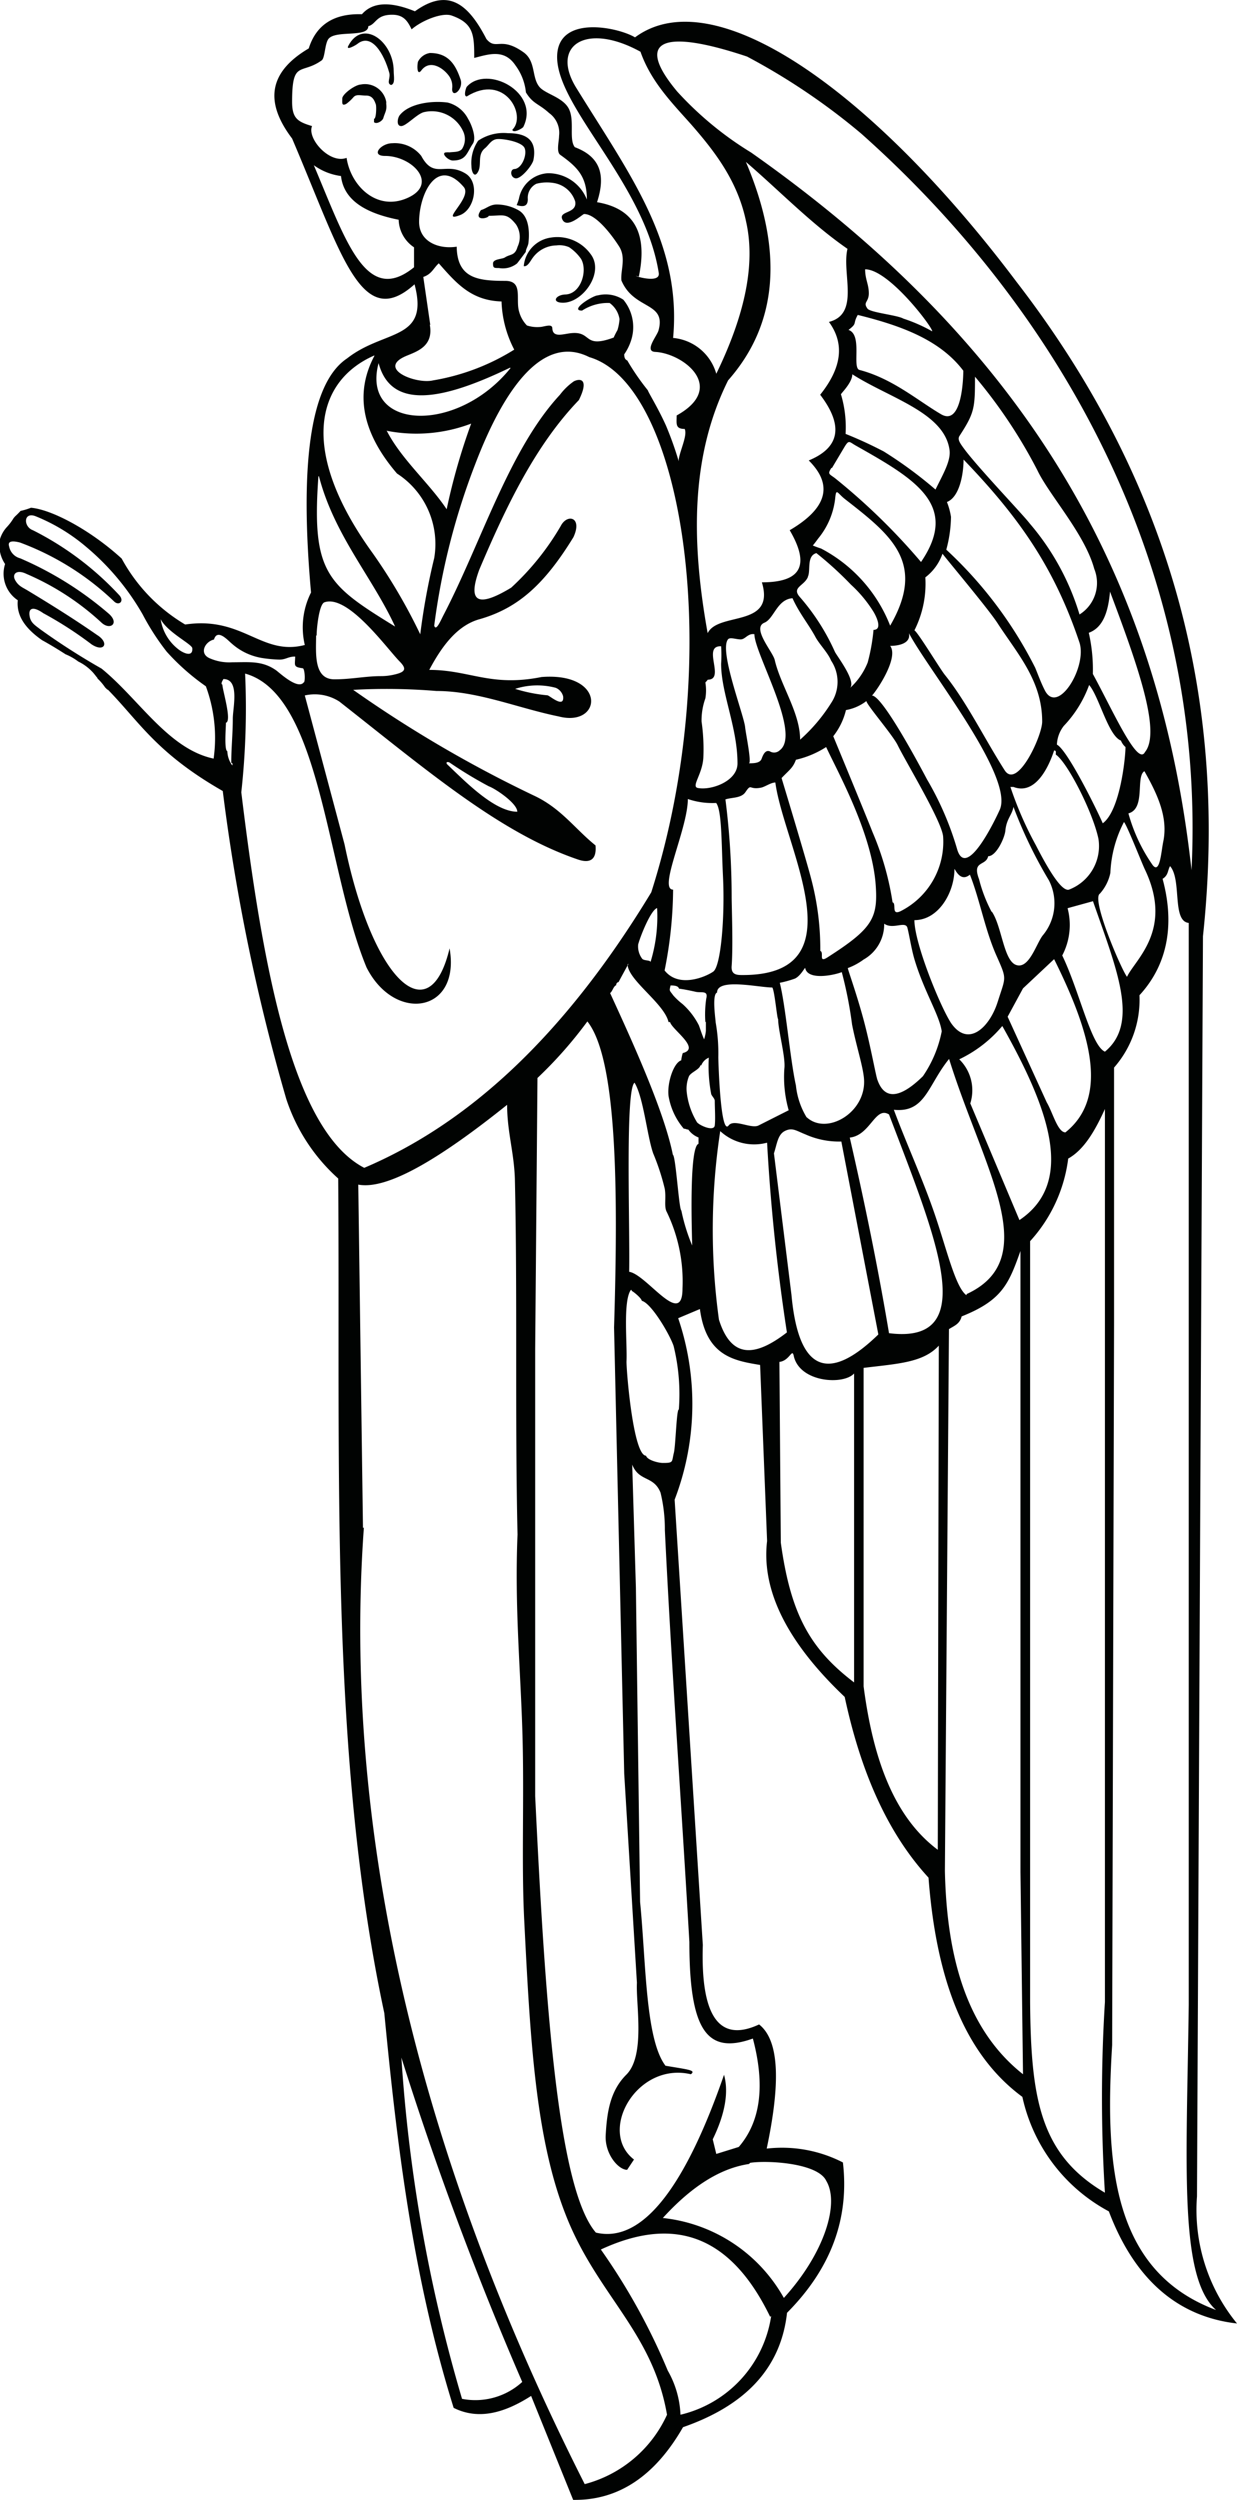 <?xml version="1.0" encoding="UTF-8"?> <svg xmlns="http://www.w3.org/2000/svg" id="Слой_1" data-name="Слой 1" viewBox="0 0 97.4 196.72"> <defs> <style>.cls-1{fill:#010302;}</style> </defs> <path class="cls-1" d="M7.69,53.4a4.17,4.17,0,0,1,.58.68c.06.07.14.13.2.21l0,0,0-.05c2.48,2.52,3.82,5,9.07,8a156.21,156.21,0,0,0,5,24.23,14.42,14.42,0,0,0,4.09,6.26c.17,22.92-.71,45.39,3.63,65.67,1,10.35,2.23,20.71,5.46,31.06,2,1,4.07.36,6.1-.94l3.31,8.18q5.32.08,8.65-5.72c4.69-1.63,7.69-4.47,8.19-9,3.56-3.58,4.9-7.54,4.4-11.83a10.49,10.49,0,0,0-6-1.09c1-4.74,1.12-8.42-.6-9.77q-4.7,2.19-4.43-6.25L53.12,118a21,21,0,0,0,.28-14.28l1.71-.72c.49,3.71,2.69,4.06,4.74,4.4l.55,13.85q-.69,5.82,6.11,12.27c1.23,5.74,3.29,10.62,6.6,14.22.58,7.63,2.65,13.76,7.39,17.25A13.47,13.47,0,0,0,87.31,174c2.09,5.52,5.58,8.31,10.09,8.82a14.09,14.09,0,0,1-3.15-10l.47-99.15c1.91-17.85-2.07-35.15-14.67-51.48C68.85,7.3,56.28-1.71,50,2.94c-1.31-.79-6-1.79-6.13,1.41-.16,4,6.88,10,8,17.13.15,1-2.59,0-1.57.29q1.08-5.13-3.29-5.86c.74-2.26.16-3.61-1.75-4.33-.48-.61,0-2.06-.46-3s-1.9-1.19-2.34-1.76c-.6-.74-.26-2-1.23-2.7C39.4,2.82,39.07,4,38.3,3.07,36.88.32,35.3-1,32.67.89q-2.93-1.2-4.17.23c-2.2-.07-3.6.82-4.19,2.69C21,5.76,20.93,8.17,23,10.9c3.91,9.15,5.44,15.25,9.64,11.47,1.19,4.48-2.36,3.51-5.31,5.83-3,2-3.71,8.67-2.84,18.42A6.08,6.08,0,0,0,24,50.75c-3.42.89-4.86-2.29-9.42-1.61a13.55,13.55,0,0,1-5-5.19c-2.43-2.22-5.47-3.85-7.14-4a5.22,5.22,0,0,1-.82.25,6.09,6.09,0,0,1-.44.44l-.11.13a4.16,4.16,0,0,1-.51.68h0a2.44,2.44,0,0,0-.57,1,2.63,2.63,0,0,0,.41,1.93,2.51,2.51,0,0,0,1,2.85c-.12,1.21.59,2.22,1.91,3.14.69.38,1.29.75,1.85,1.11a4.46,4.46,0,0,1,1,.57,3.82,3.82,0,0,1,1,.7l.09.09c.1.1.19.22.28.33a.69.69,0,0,0,.11.13ZM15.14,51c.06.66-.55.47-1,.16a3.68,3.68,0,0,1-1.49-2.44C13.18,49.75,15.11,50.68,15.14,51Zm8.79,2.67c-.44.66-1.93-.74-2.18-.92-1.1-.78-2.13-.64-3.46-.64a3.8,3.8,0,0,1-1.79-.32c-.84-.37-.36-1.31.35-1.47.27-.91,1.15.13,1.4.32a4.73,4.73,0,0,0,2.49,1.15A10.36,10.36,0,0,0,22,51.9c.52,0,.68-.24,1.24-.24,0,.67-.19.82.59.92C24,52.58,24.05,53.58,23.93,53.7Zm1-3.66c0-.54.19-2.48.62-2.62,1.87-.64,4.94,3.68,5.94,4.68v0c.52.54.46.8-.41,1a4.53,4.53,0,0,1-1.1.13c-1.17,0-2.35.25-3.58.25C24.66,53.51,24.89,51.37,24.89,50Zm.18-12.55c1.2,4.65,4.24,8,6,11.84h0v0l0,0C25.75,46,24.53,45.09,25.07,37.49ZM29.48,28c-1.47,2.77-1.15,5.85,1.78,9.26a6.6,6.6,0,0,1,2.93,6.65,53.18,53.18,0,0,0-1.1,6,44,44,0,0,0-3.75-6.39c-5.87-8.11-4.43-13.55.13-15.55Zm1,5.9a12.15,12.15,0,0,0,6.62-.57v0a49.35,49.35,0,0,0-1.93,6.74C33.79,38,31.59,36.13,30.44,33.87Zm9.72-4.94v0C36,34.18,28.4,33.87,29.81,28.57,30.8,32.31,34.92,31.46,40.16,28.93Zm-6.32-3.39-.55-3.78c.67-.22.81-.71,1.22-1.07,1.36,1.54,2.53,2.93,4.94,3v0a8.79,8.79,0,0,0,1,3.79,17.48,17.48,0,0,1-6.39,2.42C32.75,30.25,29.61,29,32,28,32.84,27.65,34.16,27.24,33.84,25.54ZM24.71,13a4.65,4.65,0,0,0,2.14.85v0c.22,1.94,2,2.94,4.54,3.44a2.7,2.7,0,0,0,1.21,2.17v1.57C28.83,24.08,27.25,19,24.71,13ZM51.85,26c-.12.44-1.16,1.65-.25,1.69,2.22.12,5.65,2.8,1.68,5,0,.64-.13,1.06.63,1.06.24.49-.37,1.69-.47,2.42h0v.12a26.63,26.63,0,0,0-1-2.8c-.62-1.38-1.39-2.61-1.43-2.78a18.86,18.86,0,0,1-1.62-2.35c-.17-.06-.24-.23-.24-.48a4.1,4.1,0,0,0,.51-1,3.38,3.38,0,0,0-.58-3.3,2.53,2.53,0,0,0-2-.34c-.4,0-2.29,1.2-1.25,1.2A3.73,3.73,0,0,1,48,23.84a1.93,1.93,0,0,1,.78,1.27,3.86,3.86,0,0,1-.16.86,6.54,6.54,0,0,0-.3.59c-2.41.89-1.69-.49-3.3-.35-.64.05-1.49.41-1.53-.37,0-.42-.66-.11-1-.11a2.63,2.63,0,0,1-1-.12,2.49,2.49,0,0,1-.61-1.07c-.31-1,.35-2.44-1.1-2.44-2.16,0-3.78-.2-3.82-2.69C34.51,19.63,33,19,33,17.46c0-2.18,1.41-5.19,3.51-2.75.73.84-2,2.88-.27,2.21,1.13-.45,1.54-2.54.44-3.25-1.6-1-2.49.49-3.51-1.4a2.65,2.65,0,0,0-2.28-1c-.9,0-1.74,1-.57,1,2.13,0,4.23,2.18,1.8,3.29s-4.5-.92-4.83-3.14c-1.32.51-3.13-1.51-2.72-2.5C23.42,9.58,23,9.3,23,8c0-3.32.71-2.09,2.33-3.25.26-.19.24-1.27.52-1.67C26.39,2.33,29,3,29,2.06c.63-.16.59-.9,1.88-.9.91,0,1.22.51,1.53,1.15.8-.7,2.4-1.34,3.14-1.09,1.76.61,1.79,1.55,1.79,3.34,1.19-.31,2.38-.71,3.25.59a4.29,4.29,0,0,1,.82,2.12c.56.92,1,.87,1.82,1.62a1.92,1.92,0,0,1,.79,1.8c0,.41-.23,1.26.09,1.49,1.31.94,2.1,1.67,2.1,3.52a3.27,3.27,0,0,0-3.07-2.07,2.46,2.46,0,0,0-2.28,2,3.82,3.82,0,0,1-.18.51c.52.15.88.12.88-.47a1.23,1.23,0,0,1,.67-1.21,3.29,3.29,0,0,1,1.43-.05,2.12,2.12,0,0,1,1.63,1.44c.18,1-1.37.71-1,1.44s1.59-.45,1.7-.45c1,0,2.33,1.87,2.77,2.57.55.89.09,1.87.17,2.66C49.92,24.41,52.48,23.73,51.85,26ZM53,70c-1.2,0,1.16-4.8,1.16-7.13a6,6,0,0,0,2.23.31c.46.6.41,3.21.54,5.85.15,3.17-.17,7-.77,7.42s-2.72,1.32-3.83-.09A33.09,33.09,0,0,0,53,70Zm2.58,10.39v.72a3.07,3.07,0,0,1-.14.67c-.17-.38-.29-.77-.41-1.1A5.71,5.71,0,0,0,53.74,79a5.21,5.21,0,0,1-.73-.68c-.31-.43-.32-.32-.21-.78.19,0,.61,0,.66.25.44.06.88.15,1.32.25s1-.14.83.53A8.51,8.51,0,0,0,55.54,80.43ZM68.41,23.08c0-.72-.29-1.09-.29-1.89v0c1.89,0,5.38,4.66,5.28,4.88a12.42,12.42,0,0,0-2.27-1c-.49-.28-2.57-.47-2.82-.78C67.92,23.76,68.41,23.8,68.41,23.08Zm7.44,6.09h0c0,.41-.07,4.42-1.76,3.42-1.84-1.08-3.81-2.8-6.41-3.48-.62-.15.26-2.77-.87-3.15.73-.56.31-.44.73-1.18C70.9,25.61,74,26.72,75.85,29.17ZM65.27,25.33c1.26,1.73,1,3.62-.69,5.73q2.78,3.65-.9,5.17,2.92,2.9-1.5,5.49c1.62,2.77.9,4.1-2.19,4.1,1.08,3.6-3.43,2.29-4.27,4-1.32-7.34-1.32-14,1.61-19.89q5.88-6.66,1.4-17.19c2.66,2.28,5.11,4.84,8,6.84h0C66.26,21.5,67.74,24.7,65.27,25.33ZM57.61,70.54a61.11,61.11,0,0,0-.49-7.64c.51-.17,1.25-.08,1.58-.58.49-.72.25-.14,1.25-.35.3-.07.76-.4,1.1-.4.66,5,6.69,15.15-2.56,15.15-.45,0-.94,0-.88-.72C57.73,74.36,57.61,71.4,57.61,70.54ZM85.75,53.89c.79.9,1.51,4,2.51,4.38a1.32,1.32,0,0,0,.36.51c0,.82-.42,5-1.79,6-.43-1-2.77-5.76-3.61-6.19a2.55,2.55,0,0,1,.54-1.47,9.24,9.24,0,0,0,2-3.23v0l0,0Zm-3.5.39c-.29-.57-.5-1.16-.74-1.74a32.66,32.66,0,0,0-7-9.29,10.24,10.24,0,0,0,.37-2.58,5.34,5.34,0,0,0-.32-1.17c1-.39,1.31-2.22,1.31-3.34v0C80.16,40.62,83,44.59,85,50.57,85.61,52.52,83.25,56.35,82.25,54.28Zm-.19,2.5c0,1.12-1.94,5.33-2.94,3.85-1.63-2.55-3-5.39-4.74-7.55C74,52.6,72.25,49.71,72,49.6a8.14,8.14,0,0,0,.86-4.17,4,4,0,0,0,1.35-1.86v0c.63.81,3.74,4.5,4.39,5.55C80.17,51.51,82.06,53.61,82.06,56.78Zm-23.39.43c-.11-1-2.06-6-1.35-6.9.15-.2.63,0,1,0s.56-.49,1.08-.41c0,1.51,3.72,7.84,2,9.13a.64.64,0,0,1-.78.09c-.35-.14-.53.25-.65.58s-.54.36-1,.36C59.2,60,58.71,57.67,58.67,57.21ZM60.18,49c.76-.3,1-1.84,2.22-1.93.53,1.17,1.23,2,1.78,3,.3.59,1,1.27,1.26,1.91a3,3,0,0,1,0,3.34A13.25,13.25,0,0,1,63,58.2c0-2.12-1.54-4.27-2-6.28C60.84,51.27,59.18,49.43,60.18,49Zm3.43-3.62c.24-.49-.12-1.63.67-1.86h0A27.37,27.37,0,0,1,67,46a10.13,10.13,0,0,1,1.78,2.14c.31.52.67,1.42,0,1.42a14.89,14.89,0,0,1-.46,2.57,5.44,5.44,0,0,1-1.45,2.06c.67-.46-.94-2.52-1.13-2.9A17.24,17.24,0,0,0,63,47C62.29,46.22,63.3,46.12,63.61,45.41ZM64,42.92c.16-.18.31-.4.45-.58a6,6,0,0,0,1.31-3.11h0c.08-.84.15-.47.72,0,3.61,2.82,6.51,5,3.61,10a11.62,11.62,0,0,0-5.44-6.07C64.4,43.08,64.18,43,64,42.92Zm1.51-6.1,1-1.68c.35-.56.35-.37.91-.06,4.66,2.63,8.15,4.67,5.1,9.14l0,0h0a49.68,49.68,0,0,0-6.73-6.56C65.31,37.28,65.13,37.34,65.46,36.82ZM78.73,63.69c-.25.57-2.66,5.71-3.38,3.08A24.08,24.08,0,0,0,73,61.34c-.53-1-3.51-6.61-4.34-6.61.43-.46,2.12-3,1.43-3.91.58,0,1.65-.15,1.48-1C73,52.58,79.84,61.05,78.73,63.69Zm-4.47,2.13a6.11,6.11,0,0,1-3.32,5.86c-.81.41-.33-.6-.66-.68a22.7,22.7,0,0,0-1.58-5.53c-.51-1.31-3.09-7.54-3.09-7.54a5.34,5.34,0,0,0,1-2.06,3.66,3.66,0,0,0,1.61-.71v0h0l0,0c0,.28,2.07,2.67,2.46,3.47C71.32,59.94,74.15,64.6,74.26,65.82Zm-9.09,9.5c-.76.5-.26-.38-.58-.5a21.6,21.6,0,0,0-.7-5.6c-.35-1.4-2.35-8-2.35-8,.62-.65.89-.79,1.13-1.44a7.44,7.44,0,0,0,2.38-1l0,0c.93,2,3.48,6.55,3.88,10.59C69.17,72.21,68.79,73,65.17,75.32ZM54.94,62c-.53-.12.36-1.06.44-2.37a15.24,15.24,0,0,0-.14-2.86,5.15,5.15,0,0,1,.3-1.82,3.75,3.75,0,0,0,0-1.25,2,2,0,0,0,.19-.22c1.41,0-.49-2.69,1.05-2.63a10.59,10.59,0,0,1,0,1.38c0,2.32,1.29,5,1.29,7.84C58.07,61.47,56,62.21,54.94,62ZM67.11,29.45h0c2.92,1.87,7.22,3,7.65,5.92.14.86-.5,1.92-1.1,3.15a33.18,33.18,0,0,0-4.08-3,32.55,32.55,0,0,0-3-1.38,9,9,0,0,0-.36-3.1C66.11,31.05,67.11,30.15,67.11,29.45Zm9.66.19v0A39.54,39.54,0,0,1,81.68,37c.92,1.94,3.73,5,4.48,7.76A2.93,2.93,0,0,1,85,48.35a19.74,19.74,0,0,0-3.93-7.17c-.48-.64-3.7-4-5-5.66-.49-.65-.7-.93-.52-1.22C76.74,32.47,76.77,32.11,76.77,29.64ZM87.4,46.55c2.14,5.69,4.06,11.05,2.75,12.63-.58,1.14-2.57-3.36-4.1-6.15a13.06,13.06,0,0,0-.32-3.24C86.83,49.39,87.26,48.19,87.4,46.55Zm4.19,19.69c-.16.78-.26,2.56-.83,1.83A13.24,13.24,0,0,1,88.85,64c1.38-.37.55-2.89,1.26-3.32v0C91.11,62.45,92,64.3,91.59,66.24ZM88.74,76.86c-.43-.54-2.83-6.1-2.14-6.54a3.51,3.51,0,0,0,.83-1.64,9.5,9.5,0,0,1,1.07-4c.25.27,1.43,3.3,1.67,3.78C92.4,73.2,89.35,75.52,88.74,76.86ZM84.17,70c-.57.17-1.61-1.55-2.61-3.5a27.86,27.86,0,0,1-2-4.58h.24c1.74.67,2.79-1.61,3.2-2.87.19,0,.13.17.13.32.93.63,2.92,4.54,3.36,6.63A3.67,3.67,0,0,1,84.17,70Zm-6.08,1.77a11.48,11.48,0,0,1-1-2.59c-.57-1.5.53-1,.72-1.81.63,0,1.29-1.42,1.35-2,.09-.95.52-1.22.64-1.88a35.36,35.36,0,0,0,2.79,5.78,3.94,3.94,0,0,1-.5,4.35c-.51.68-1.07,2.64-2.07,2.31S78.89,72.88,78.09,71.72Zm2.46,6L83,75.47c2.85,5.73,4.37,10.85.89,13.63h0c-.61,0-1-1.57-1.47-2.36L79.34,80Zm-2,1.08c-.61,1.93-2.29,3.64-3.67,1.64C74,79.13,72,74.2,72,72.4c1.93,0,3.15-2.22,3.15-4,0-.19.41,1.1,1.22.42.79,2,1.19,4.37,2.11,6.42C79.3,77.09,79.19,76.83,78.58,78.76Zm-2.46,23.06c-.86-.64-1.53-3.55-2.48-6.34s-2.29-5.71-3.23-8.25c2.49.26,2.67-1.94,4.35-4h0C77.4,91.91,82.21,99,76.12,101.82ZM69.1,85c-.12-.24-.54-2.69-1.12-4.83s-1.27-4-1.22-4A5.11,5.11,0,0,0,68,75.5a3.18,3.18,0,0,0,1.62-2.82c.69.49,1.68-.25,1.83.33s.29,1.53.52,2.36c.74,2.56,2,4.48,2.18,5.78a9.42,9.42,0,0,1-1.48,3.53C71.48,85.85,69.82,87,69.1,85Zm-5.58,2.93a6,6,0,0,1-.85-2.52c-.46-2.08-.8-6.21-1.27-8.08A8.22,8.22,0,0,0,62.59,77c.46-.21.81-.94.81-.83.2,1,2.28.56,2.88.32a32.25,32.25,0,0,1,.81,4.12c.32,1.65.86,3.27.94,4.27C68.24,87.52,65.11,89.37,63.52,87.91Zm2.73,1.91L69.16,105c-3.89,3.78-6.28,3-6.84-3.11L60.94,90.75c.25-.77.3-1.49.88-1.77s.89,0,1.58.27A6.49,6.49,0,0,0,66.25,89.82Zm-6.53-1.28c-.58.28-1.94-.55-2.35,0-.64.83-.81-5.05-.81-5.38a14,14,0,0,0-.21-2.74c0-.2-.31-2.2.11-2.34,0-1.17,3.28-.4,4.35-.4v0c.19.28.37,2.46.46,2.49,0,.89.6,3,.49,3.89a9.53,9.53,0,0,0,.34,3.28ZM50.43,4.07c.83,2.36,2.46,4,4,5.73,1.87,2.14,3.65,4.45,4.31,7.61.66,2.91.23,6.71-2.34,12A3.9,3.9,0,0,0,53,26.59C53.69,19.14,49.6,13.75,45.43,7,43.26,3.6,46.12,1.7,50.43,4.07Zm43.39,64.4C91.4,46.58,81.89,28,59.14,12a26.59,26.59,0,0,1-5.82-4.8c-3.43-4.1-1.08-4.95,5.5-2.75a51.09,51.09,0,0,1,9,6.07C83.24,24.23,95,44.47,93.82,68.47Zm-6.25,92.44.15-56.85V84a8.08,8.08,0,0,0,2-5.69c2.46-2.67,2.68-6,1.82-9.16.47-.29.39-.67.59-1,.94,1.08.13,4.33,1.47,4.47l0,34.62v50.52c-.17,12.81-.77,21.4,2.15,24C87.52,178.68,87,170.18,87.57,160.91ZM87,82.75C85.9,82.26,85,78,83.64,75.18a5.16,5.16,0,0,0,.42-3.72l2-.55C87.91,76.24,89.74,80.49,87,82.75ZM81.11,97.66a11.82,11.82,0,0,0,3-6.5c1.24-.69,2.11-2.18,2.89-3.9v70.27a121.08,121.08,0,0,0,0,15c-5.11-3-5.83-7.42-5.89-15ZM80.27,96,76.4,86.82a3.41,3.41,0,0,0-.87-3.47,10.08,10.08,0,0,0,3.39-2.62h0C82.53,87.14,84.74,93,80.27,96ZM74.4,147.21l.32-42.63c.41-.26.85-.4,1-1,3.19-1.27,3.71-2.56,4.63-5.15l0,48.87.2,15.91C76.16,159.74,74.55,154.11,74.4,147.21ZM70,104.9c-.86-5.13-1.91-10.25-3.09-15.39,1.63-.18,2-2.5,3.09-1.82h0C73.65,97.29,77.32,105.82,70,104.9Zm-2,2.73c2.69-.33,4.7-.41,5.92-1.75l-.08,39.67c-3.51-2.63-5.11-7.28-5.84-12.86Zm-6.63-.47c.84-.1,1-1.16,1.14-.42.51,2.05,3.91,2.25,4.74,1.33v24.31c-3.51-2.67-5-5.43-5.77-11ZM56.71,89a3.93,3.93,0,0,0,3.69.91q.41,7.45,1.56,14.93c-2.41,1.86-4.35,2.17-5.35-1A51.61,51.61,0,0,1,56.71,89Zm-1.8-.65A5.76,5.76,0,0,1,54.08,86a2.59,2.59,0,0,1,.17-1.32c.16-.31.82-.52.9-.86h.07a1.09,1.09,0,0,1,.59-.6A11.67,11.67,0,0,0,56,86.09c.06.17.28.35.28.53,0,.57.06,1.41,0,1.93S55.09,88.55,54.91,88.33ZM54.5,98a14.59,14.59,0,0,1-.85-2.75c-.19-.07-.44-4.31-.67-4.39-.71-3.55-3.39-9.34-4.94-12.72.19-.14.26-.54.48-.62a.23.23,0,0,1,.19-.25c.07-.15.54-1,.7-1.3,0,0,0,0,0-.06l.07-.09s0,.06-.06.15c.17,1.25,2.88,3,3.22,4.45h.12c.15.6,2.44,2.08,1,2.44a2.9,2.9,0,0,0-.12.57c-.61.2-1.12,1.79-1,2.8a5.3,5.3,0,0,0,1.2,2.58c.16,0,.22.07.36.07a1.75,1.75,0,0,0,.8.62V90C54.22,90.26,54.5,97.5,54.5,98ZM51.22,75.7c0-.17-.53-.09-.66-.27a1.6,1.6,0,0,1-.31-1.12c.17-.65,1-2.72,1.49-2.86A12.2,12.2,0,0,1,51.22,75.7Zm-1.68,24.37c.07-3.73-.34-14.86.48-14.9l-.07,0c.71,1.12,1,4.21,1.48,5.58a18.07,18.07,0,0,1,.91,2.78c.13.74-.08,1.41.17,1.85a12.57,12.57,0,0,1,1.23,6C53.74,104.57,50.91,100.27,49.54,100.07Zm3.52,14.24c-.18.72,0,.8-.86.8-.4,0-1.25-.24-1.33-.57-1,0-1.54-6.54-1.54-7.4.07-1.37-.29-4.74.34-5.64l0,0,.07,0a.25.25,0,0,0,0,.07c.21.11.79.61.79.78.76.19,2.21,2.66,2.51,3.56a15.88,15.88,0,0,1,.41,5C53.27,110.84,53.2,113.75,53.06,114.31Zm5.11,54.62-1.77.55-.28-1.15c1-2.05,1.26-3.75.89-5.08-2.92,8.42-6.28,13.32-10.09,12.42-3-3.47-4-18.1-4.78-34.34V106.12l.18-21.3a33.28,33.28,0,0,0,3.93-4.45c2.29,2.89,2.45,12.76,2.1,24.08l.8,35.11,1,16.45c-.09,1.68.68,5.72-.83,7.23-1.3,1.29-1.53,3-1.63,4.78-.07,1.47,1,2.71,1.69,2.71l.54-.81c-2.88-2.21.21-7.71,4.48-6.71.4-.32-.1-.35-2-.67-1.59-2.09-1.53-8.14-2-12.89l-.33-24.74-.29-9.67c.54,1.37,1.69.85,2.23,2.21a12.12,12.12,0,0,1,.34,2.94c.52,10.77,1.31,21.62,1.93,32.41,0,7,1.4,8.89,5,7.6Q60.75,165.94,58.17,168.93Zm3.55,11.88a12.41,12.41,0,0,0-9.53-6.29c2.18-2.39,4.43-3.9,6.79-4.25l.08-.09c1.34-.21,5.34,0,6,1.42C66.12,173.37,64.93,177.28,61.72,180.81ZM53.58,190a7.57,7.57,0,0,0-1-3.47A49.64,49.64,0,0,0,47.31,177c5.33-2.47,10-1.58,13.33,5.29l.08-.05A9.41,9.41,0,0,1,53.58,190Zm-22-28.18a264.89,264.89,0,0,0,9.54,25.6,5.48,5.48,0,0,1-4.74,1.33A122.53,122.53,0,0,1,31.6,161.82Zm-3-41.61-.37-27c2.3.44,6.48-2.08,11.72-6.28,0,2.12.54,3.71.61,5.81.21,9.15,0,18.84.21,28-.24,5.71.25,10.74.39,15.8s-.09,10.17.14,14.61c.46,9.15.87,17,3.24,23.06,2.46,6.35,6.86,9.2,8,15.79a9.87,9.87,0,0,1-6.48,5.46C32.49,168.72,27,143.21,28.65,120.21ZM19,62.34A60.68,60.68,0,0,0,19.3,53c6,1.66,6.37,15.41,9.56,23.12,2.22,4.39,7.43,3.58,6.54-1.5-1.61,6.77-6.09,2.44-8.27-8.18L24,54.72a3.57,3.57,0,0,1,2.72.48c6.9,5.42,12.64,10.33,18.76,12.42,1,.35,1.51,0,1.41-1.1-1.63-1.31-2.72-2.94-4.89-3.94a97.79,97.79,0,0,1-14.19-8.3,47.86,47.86,0,0,1,6.56.09c3.26,0,6.42,1.35,9.61,2,3.45.9,3.81-3.5-1.34-3.1-4,.8-5.66-.56-8.84-.56,1.06-2,2.28-3.54,4-4,3-.87,5.07-2.73,7.35-6.44.74-1.59-.49-1.88-1-.88a20.73,20.73,0,0,1-3.9,4.85c-2.79,1.69-3.4,1-2.51-1.42,2.12-5,4.43-9.8,7.84-13.34.79-1.59.18-1.75-.39-1.48a4.81,4.81,0,0,0-1.1,1.06c-4,4.31-6.18,11.6-9.18,17.36-.23.45-.58,1.28-.72.81A54.34,54.34,0,0,1,37.4,36.57c2.36-6.2,5.43-10.27,9-8.47,7.45,2.17,10.75,23.72,4.88,42.11-7,11.56-14.6,18.28-22.6,21.68C23.13,89,20.74,76.66,19,62.34ZM40.57,54.2a5.68,5.68,0,0,1,3.19-.08,1,1,0,0,1,.58.67c.11,1-1.06-.06-1.23-.08a12.36,12.36,0,0,1-2.56-.51ZM35.4,60a32.14,32.14,0,0,0,3.09,1.87c.53.19,2.24,1.34,2.24,2-1.81,0-4.17-2.45-5.5-3.71C35.07,60,35.2,59.9,35.4,60ZM17.59,53.43c1.31,0,.74,2.27.74,3.12,0,1.19-.12,2.26-.12,3.48.14,0,.09.14.08.2a2,2,0,0,1-.39-1.12c-.26-.09-.11-1.87-.11-2.24.49-.13-.28-2.6-.28-3C17.33,53.81,17.58,53.47,17.59,53.43ZM8,52.61a53.74,53.74,0,0,1-4.81-3.08c-.48-.37-.81-.55-.87-1.14s.35-.66,1.09-.14a29.65,29.65,0,0,1,3.8,2.45c1,.66,1.43-.12.43-.74C6,48.82,4.28,47.73,2.19,46.47c-.39-.24-.74-.35-1-.83s.13-.86.9-.48A20.64,20.64,0,0,1,8,49c.67.61,1.41.06.59-.69a27.1,27.1,0,0,0-7-4.38A1.19,1.19,0,0,1,.72,43c-.14-.43.24-.47.86-.31A21.6,21.6,0,0,1,9,47.34c.38.35.82-.05.38-.52a23.9,23.9,0,0,0-6.79-5.1c-.76-.27-.76-1.5.24-1.09A14.54,14.54,0,0,1,6.75,43a19.65,19.65,0,0,1,4.48,5.34,19.26,19.26,0,0,0,1.89,2.93A17.86,17.86,0,0,0,16.21,54a11.72,11.72,0,0,1,.61,5.69C13.26,58.94,10.94,55,8,52.61Z" transform="translate(0 0)"></path> <path class="cls-1" d="M35.6,7a1.41,1.41,0,0,0-.23-1c-.48-.68-1.51-1.32-2.17-.49-.37.52-.37-.32-.29-.65a1.27,1.27,0,0,1,.94-.69c1.41,0,2,.85,2.41,2.07C36.53,7,35.6,7.79,35.6,7Z" transform="translate(0 0)"></path> <path class="cls-1" d="M41.4,19.82s-.6.81-.69.91a1.79,1.79,0,0,1-1.43.36c-.38,0-.46,0-.46-.36s.71-.33.93-.47c.42-.28.8-.12,1-.84a1.79,1.79,0,0,0-.12-1.76c-.75-.94-1-.68-2.15-.68,0,.2-1.26.47-.61-.45.43-.12.68-.42,1.21-.44a3.53,3.53,0,0,1,1.74.45c.79.44.9,1.57.79,2.57C41.58,19.37,41.4,19.6,41.4,19.82Z" transform="translate(0 0)"></path> <path class="cls-1" d="M44.33,23.82c-.93,0-.6-.63.21-.65,1.21-.06,1.75-1.89,1.21-2.8a3.58,3.58,0,0,0-.94-.92,1.9,1.9,0,0,0-1-.14,2.35,2.35,0,0,0-1.88,1c-.17.23-.39.7-.69.63a2.49,2.49,0,0,1,2.16-2.25A3.23,3.23,0,0,1,46.51,20C47.61,21.44,45.9,23.82,44.33,23.82Z" transform="translate(0 0)"></path> <path class="cls-1" d="M30.41,8a.88.88,0,0,1,0,.16c.07.53-.1.68-.23,1.14-.09.25-.56.5-.73.31V9.35c.18,0,.2-1,.14-1.14-.13-.38-.3-.69-.76-.69s-.77-.13-1,.13a3.45,3.45,0,0,1-.56.52c-.38.2-.32-.08-.32-.42s1-1.08,1.46-1.1A1.7,1.7,0,0,1,30.41,8Z" transform="translate(0 0)"></path> <path class="cls-1" d="M40.52,13.3c.57-.05,1-1.12.79-1.64s-1.79-.78-2.22-.71-.61.47-.9.71c-.63.51-.24,1.27-.54,1.84s-.53,0-.53-.43a3.09,3.09,0,0,1,.53-2A3.58,3.58,0,0,1,40,10.48c1.38,0,2.32.48,2,2.12-.1.43-1,1.52-1.42,1.43S40.15,13.3,40.52,13.3Z" transform="translate(0 0)"></path> <path class="cls-1" d="M30.79,6.69c-.39-.15,0-.57-.15-1-.39-1.4-1.37-3.16-2.52-2.22-.12.09-.92.55-.69.13C28.56,1.44,31,3.26,31,5.6,31,6,31.14,6.6,30.79,6.69Z" transform="translate(0 0)"></path> <path class="cls-1" d="M40.34,10.21c1.16-1.12-.59-4.49-3.59-2.62-.27,0-.07-.66,0-.76,1.58-1.77,5.8.42,4.46,3.15C41.18,10.08,40.4,10.53,40.34,10.21Z" transform="translate(0 0)"></path> <path class="cls-1" d="M37.23,11.31c-.49.72-.51,1.32-1.58,1.32-.38,0-1-.64-.49-.64a.83.83,0,0,1,.22,0c.38-.05.77,0,1-.27a1.43,1.43,0,0,0,.08-1.4A2.71,2.71,0,0,0,33.4,8.82c-.54.11-1.41,1.1-1.81,1.1s-.29-.63-.12-.85c.72-.92,2.49-1.17,3.78-1a2.49,2.49,0,0,1,1.61,1.29C37.1,9.74,37.55,10.83,37.23,11.31Z" transform="translate(0 0)"></path> </svg> 